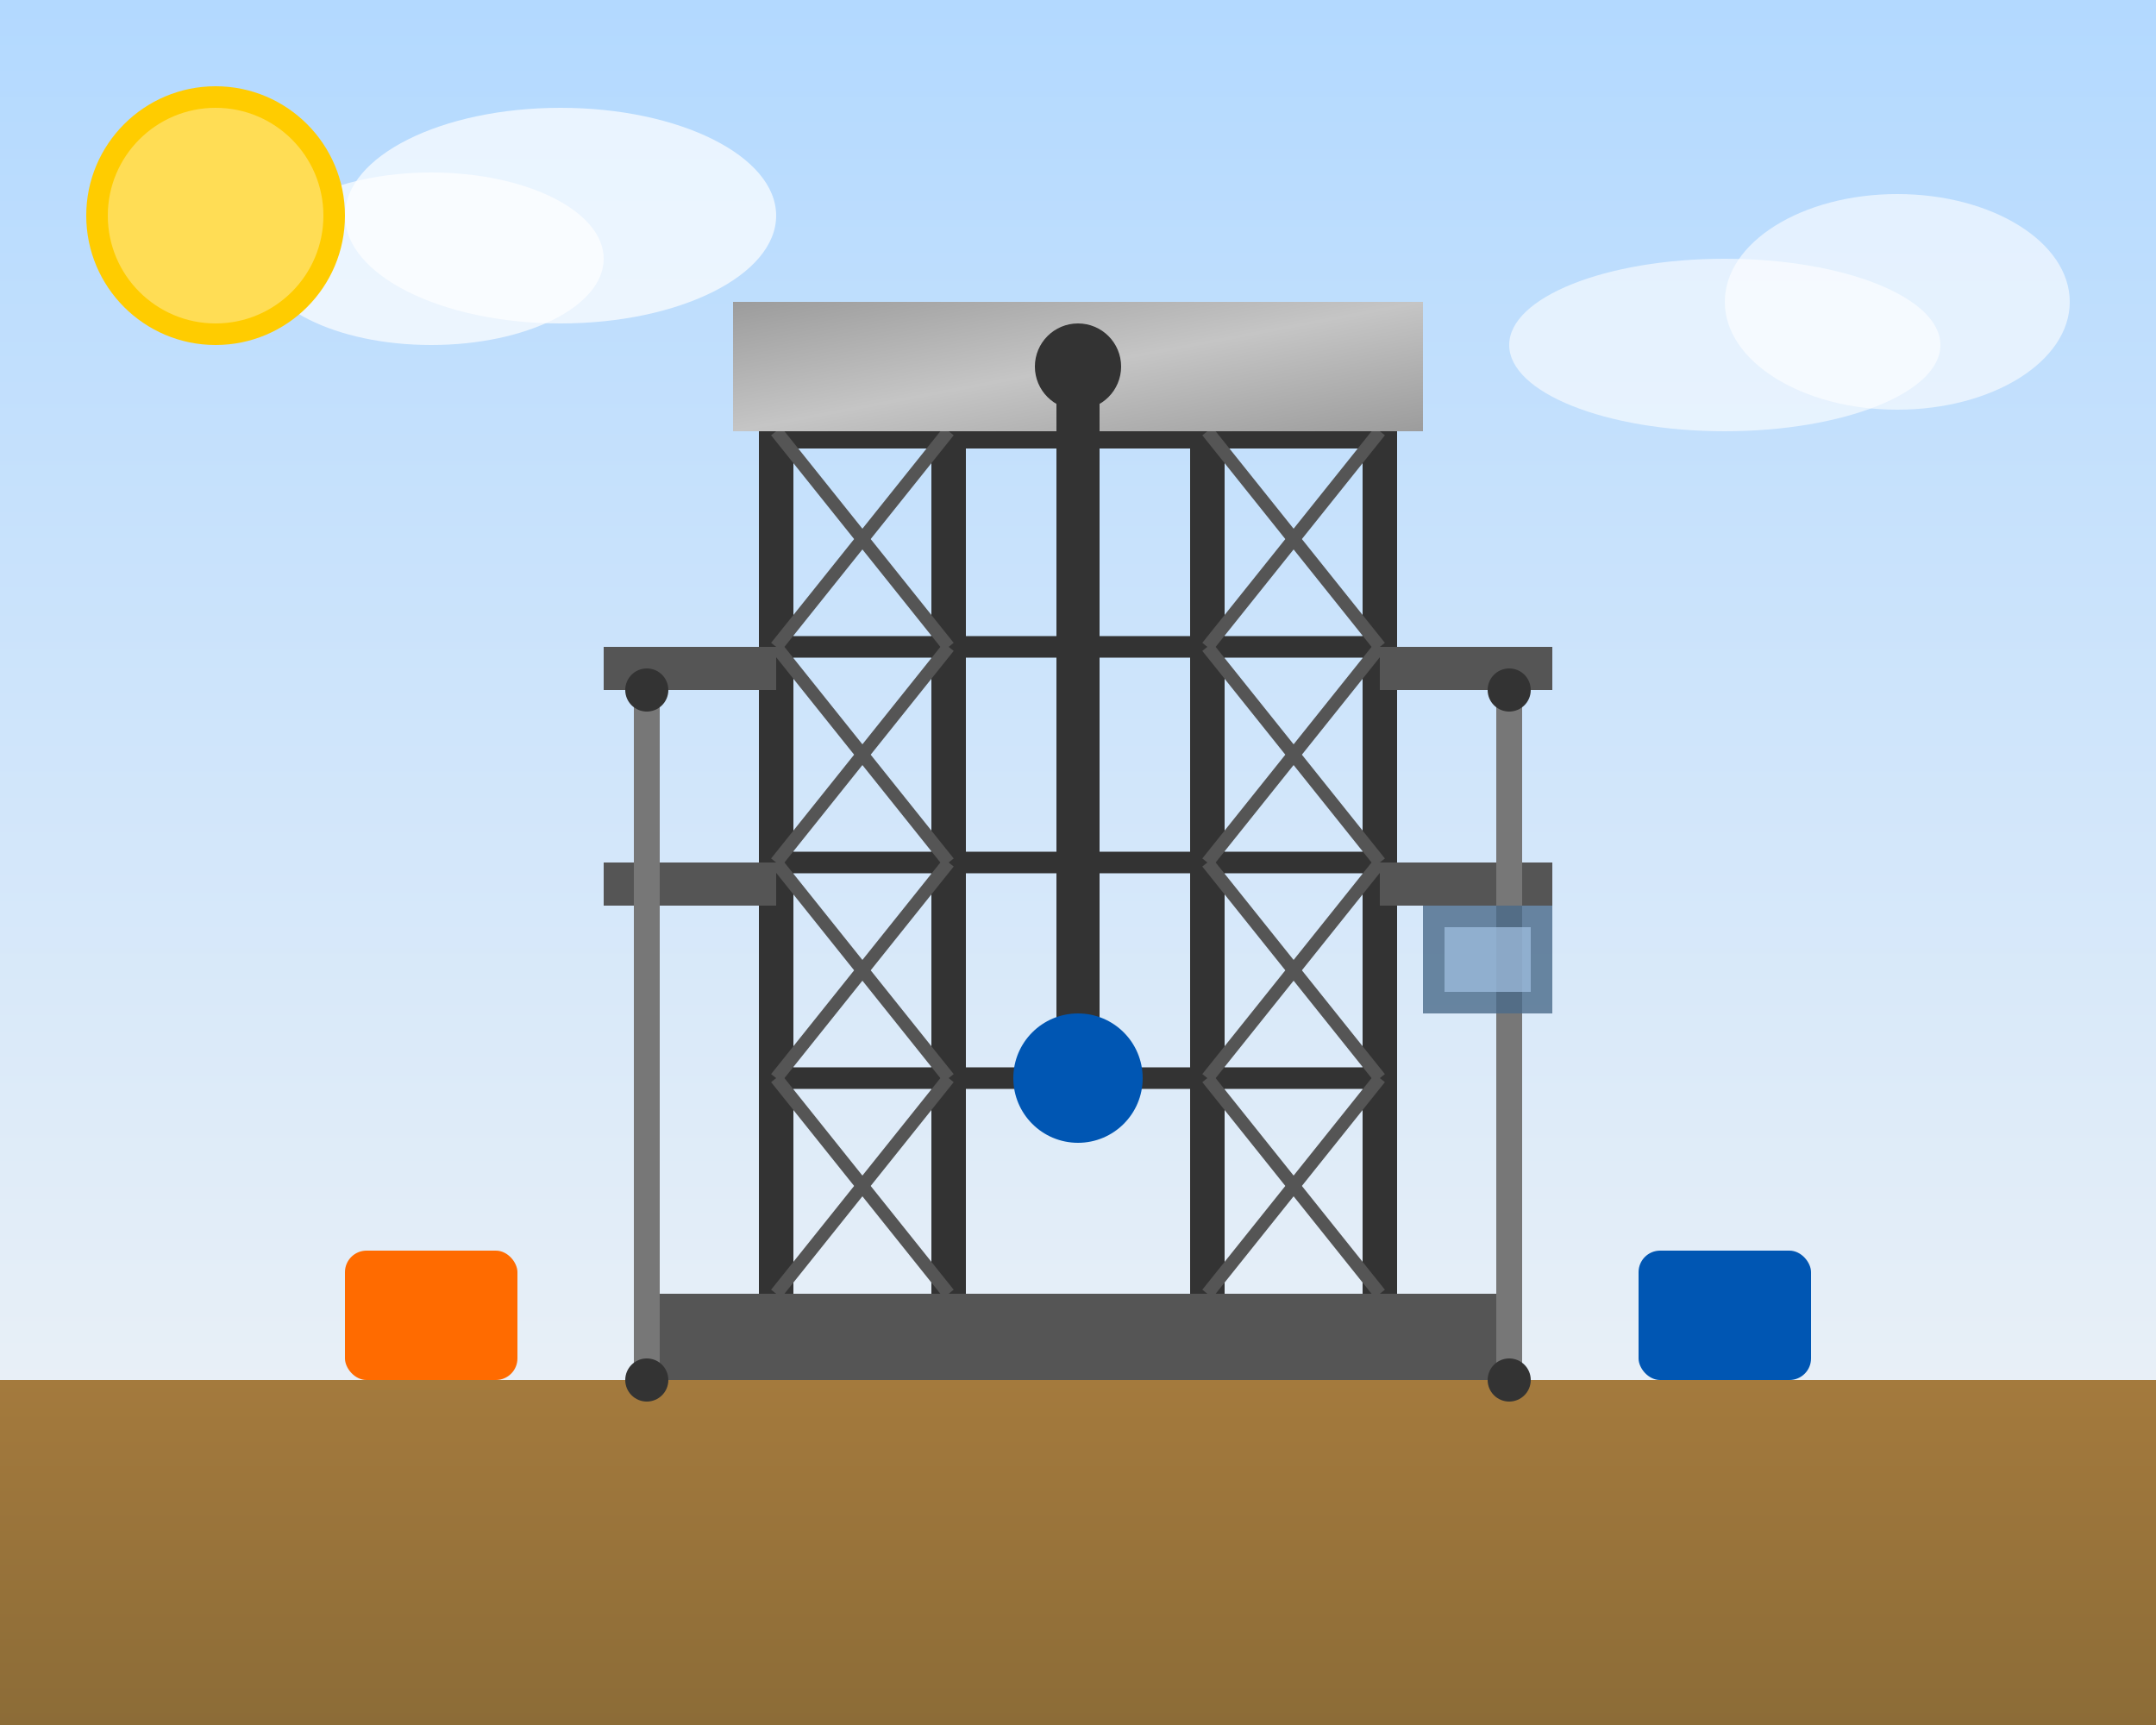 <svg xmlns="http://www.w3.org/2000/svg" viewBox="0 0 500 400">
  <rect x="0" y="0" width="500" height="400" fill="#808080" stroke="none"/>
  <defs>
    <linearGradient id="sky-gradient" x1="0%" y1="0%" x2="0%" y2="100%">
      <stop offset="0%" style="stop-color:#b3d9ff;stop-opacity:1" />
      <stop offset="100%" style="stop-color:#f5f5f5;stop-opacity:1" />
    </linearGradient>
    <linearGradient id="ground-gradient" x1="0%" y1="0%" x2="0%" y2="100%">
      <stop offset="0%" style="stop-color:#a47a3d;stop-opacity:1" />
      <stop offset="100%" style="stop-color:#8c6c37;stop-opacity:1" />
    </linearGradient>
    <linearGradient id="rig-gradient" x1="0%" y1="0%" x2="100%" y2="100%">
      <stop offset="0%" style="stop-color:#676767;stop-opacity:1" />
      <stop offset="100%" style="stop-color:#3d3d3d;stop-opacity:1" />
    </linearGradient>
    <linearGradient id="metal-gradient" x1="0%" y1="0%" x2="100%" y2="100%">
      <stop offset="0%" style="stop-color:#9c9c9c;stop-opacity:1" />
      <stop offset="50%" style="stop-color:#c5c5c5;stop-opacity:1" />
      <stop offset="100%" style="stop-color:#9c9c9c;stop-opacity:1" />
    </linearGradient>
  </defs>
  
  <!-- Background -->
  <rect width="500" height="400" fill="url(#sky-gradient)"/>
  
  <!-- Ground -->
  <path d="M0,320 L500,320 L500,400 L0,400 Z" fill="url(#ground-gradient)"/>
  
  <!-- Oil Rig Base -->
  <rect x="150" y="300" width="200" height="20" fill="#555"/>
  
  <!-- Main Derrick Structure -->
  <g id="derrick">
    <!-- Main beams -->
    <path d="M180,300 L180,100 L220,100 L220,300" fill="none" stroke="#333" stroke-width="8"/>
    <path d="M280,300 L280,100 L320,100 L320,300" fill="none" stroke="#333" stroke-width="8"/>
    
    <!-- Horizontal connections -->
    <path d="M180,100 L320,100" fill="none" stroke="#333" stroke-width="8"/>
    <path d="M180,150 L320,150" fill="none" stroke="#333" stroke-width="5"/>
    <path d="M180,200 L320,200" fill="none" stroke="#333" stroke-width="5"/>
    <path d="M180,250 L320,250" fill="none" stroke="#333" stroke-width="5"/>
    
    <!-- Cross beams -->
    <path d="M180,100 L220,150" fill="none" stroke="#555" stroke-width="3"/>
    <path d="M220,100 L180,150" fill="none" stroke="#555" stroke-width="3"/>
    <path d="M280,100 L320,150" fill="none" stroke="#555" stroke-width="3"/>
    <path d="M320,100 L280,150" fill="none" stroke="#555" stroke-width="3"/>
    
    <path d="M180,150 L220,200" fill="none" stroke="#555" stroke-width="3"/>
    <path d="M220,150 L180,200" fill="none" stroke="#555" stroke-width="3"/>
    <path d="M280,150 L320,200" fill="none" stroke="#555" stroke-width="3"/>
    <path d="M320,150 L280,200" fill="none" stroke="#555" stroke-width="3"/>
    
    <path d="M180,200 L220,250" fill="none" stroke="#555" stroke-width="3"/>
    <path d="M220,200 L180,250" fill="none" stroke="#555" stroke-width="3"/>
    <path d="M280,200 L320,250" fill="none" stroke="#555" stroke-width="3"/>
    <path d="M320,200 L280,250" fill="none" stroke="#555" stroke-width="3"/>
    
    <path d="M180,250 L220,300" fill="none" stroke="#555" stroke-width="3"/>
    <path d="M220,250 L180,300" fill="none" stroke="#555" stroke-width="3"/>
    <path d="M280,250 L320,300" fill="none" stroke="#555" stroke-width="3"/>
    <path d="M320,250 L280,300" fill="none" stroke="#555" stroke-width="3"/>
  </g>
  
  <!-- Derrick Top (Crown Block) -->
  <rect x="170" y="70" width="160" height="30" fill="url(#metal-gradient)"/>
  
  <!-- Drilling equipment -->
  <circle cx="250" cy="85" r="10" fill="#333"/>
  <rect x="245" y="85" width="10" height="165" fill="#333"/>
  <circle cx="250" cy="250" r="15" fill="#0056b3"/>
  
  <!-- Side platforms -->
  <rect x="320" y="150" width="40" height="10" fill="#555"/>
  <rect x="320" y="200" width="40" height="10" fill="#555"/>
  <rect x="140" y="150" width="40" height="10" fill="#555"/>
  <rect x="140" y="200" width="40" height="10" fill="#555"/>
  
  <!-- Pipes and equipment -->
  <path d="M350,160 L350,320" fill="none" stroke="#777" stroke-width="6"/>
  <path d="M150,160 L150,320" fill="none" stroke="#777" stroke-width="6"/>
  
  <!-- Control cabin -->
  <rect x="330" y="210" width="30" height="25" fill="#4a6b8a" opacity="0.8"/>
  <rect x="335" y="215" width="20" height="15" fill="#a3c2e3" opacity="0.7"/>
  
  <!-- Storage tanks -->
  <rect x="380" y="290" width="40" height="30" rx="5" fill="#0056b3"/>
  <rect x="80" y="290" width="40" height="30" rx="5" fill="#ff6b00"/>
  
  <!-- Clouds -->
  <ellipse cx="100" cy="60" rx="40" ry="20" fill="white" opacity="0.7"/>
  <ellipse cx="130" cy="50" rx="50" ry="25" fill="white" opacity="0.7"/>
  <ellipse cx="400" cy="80" rx="50" ry="20" fill="white" opacity="0.6"/>
  <ellipse cx="440" cy="70" rx="40" ry="25" fill="white" opacity="0.6"/>
  
  <!-- Sun -->
  <circle cx="50" cy="50" r="30" fill="#ffcc00"/>
  <circle cx="50" cy="50" r="25" fill="#ffdd55"/>
  
  <!-- Small details -->
  <circle cx="350" cy="160" r="5" fill="#333"/>
  <circle cx="150" cy="160" r="5" fill="#333"/>
  <circle cx="350" cy="320" r="5" fill="#333"/>
  <circle cx="150" cy="320" r="5" fill="#333"/>
</svg>
